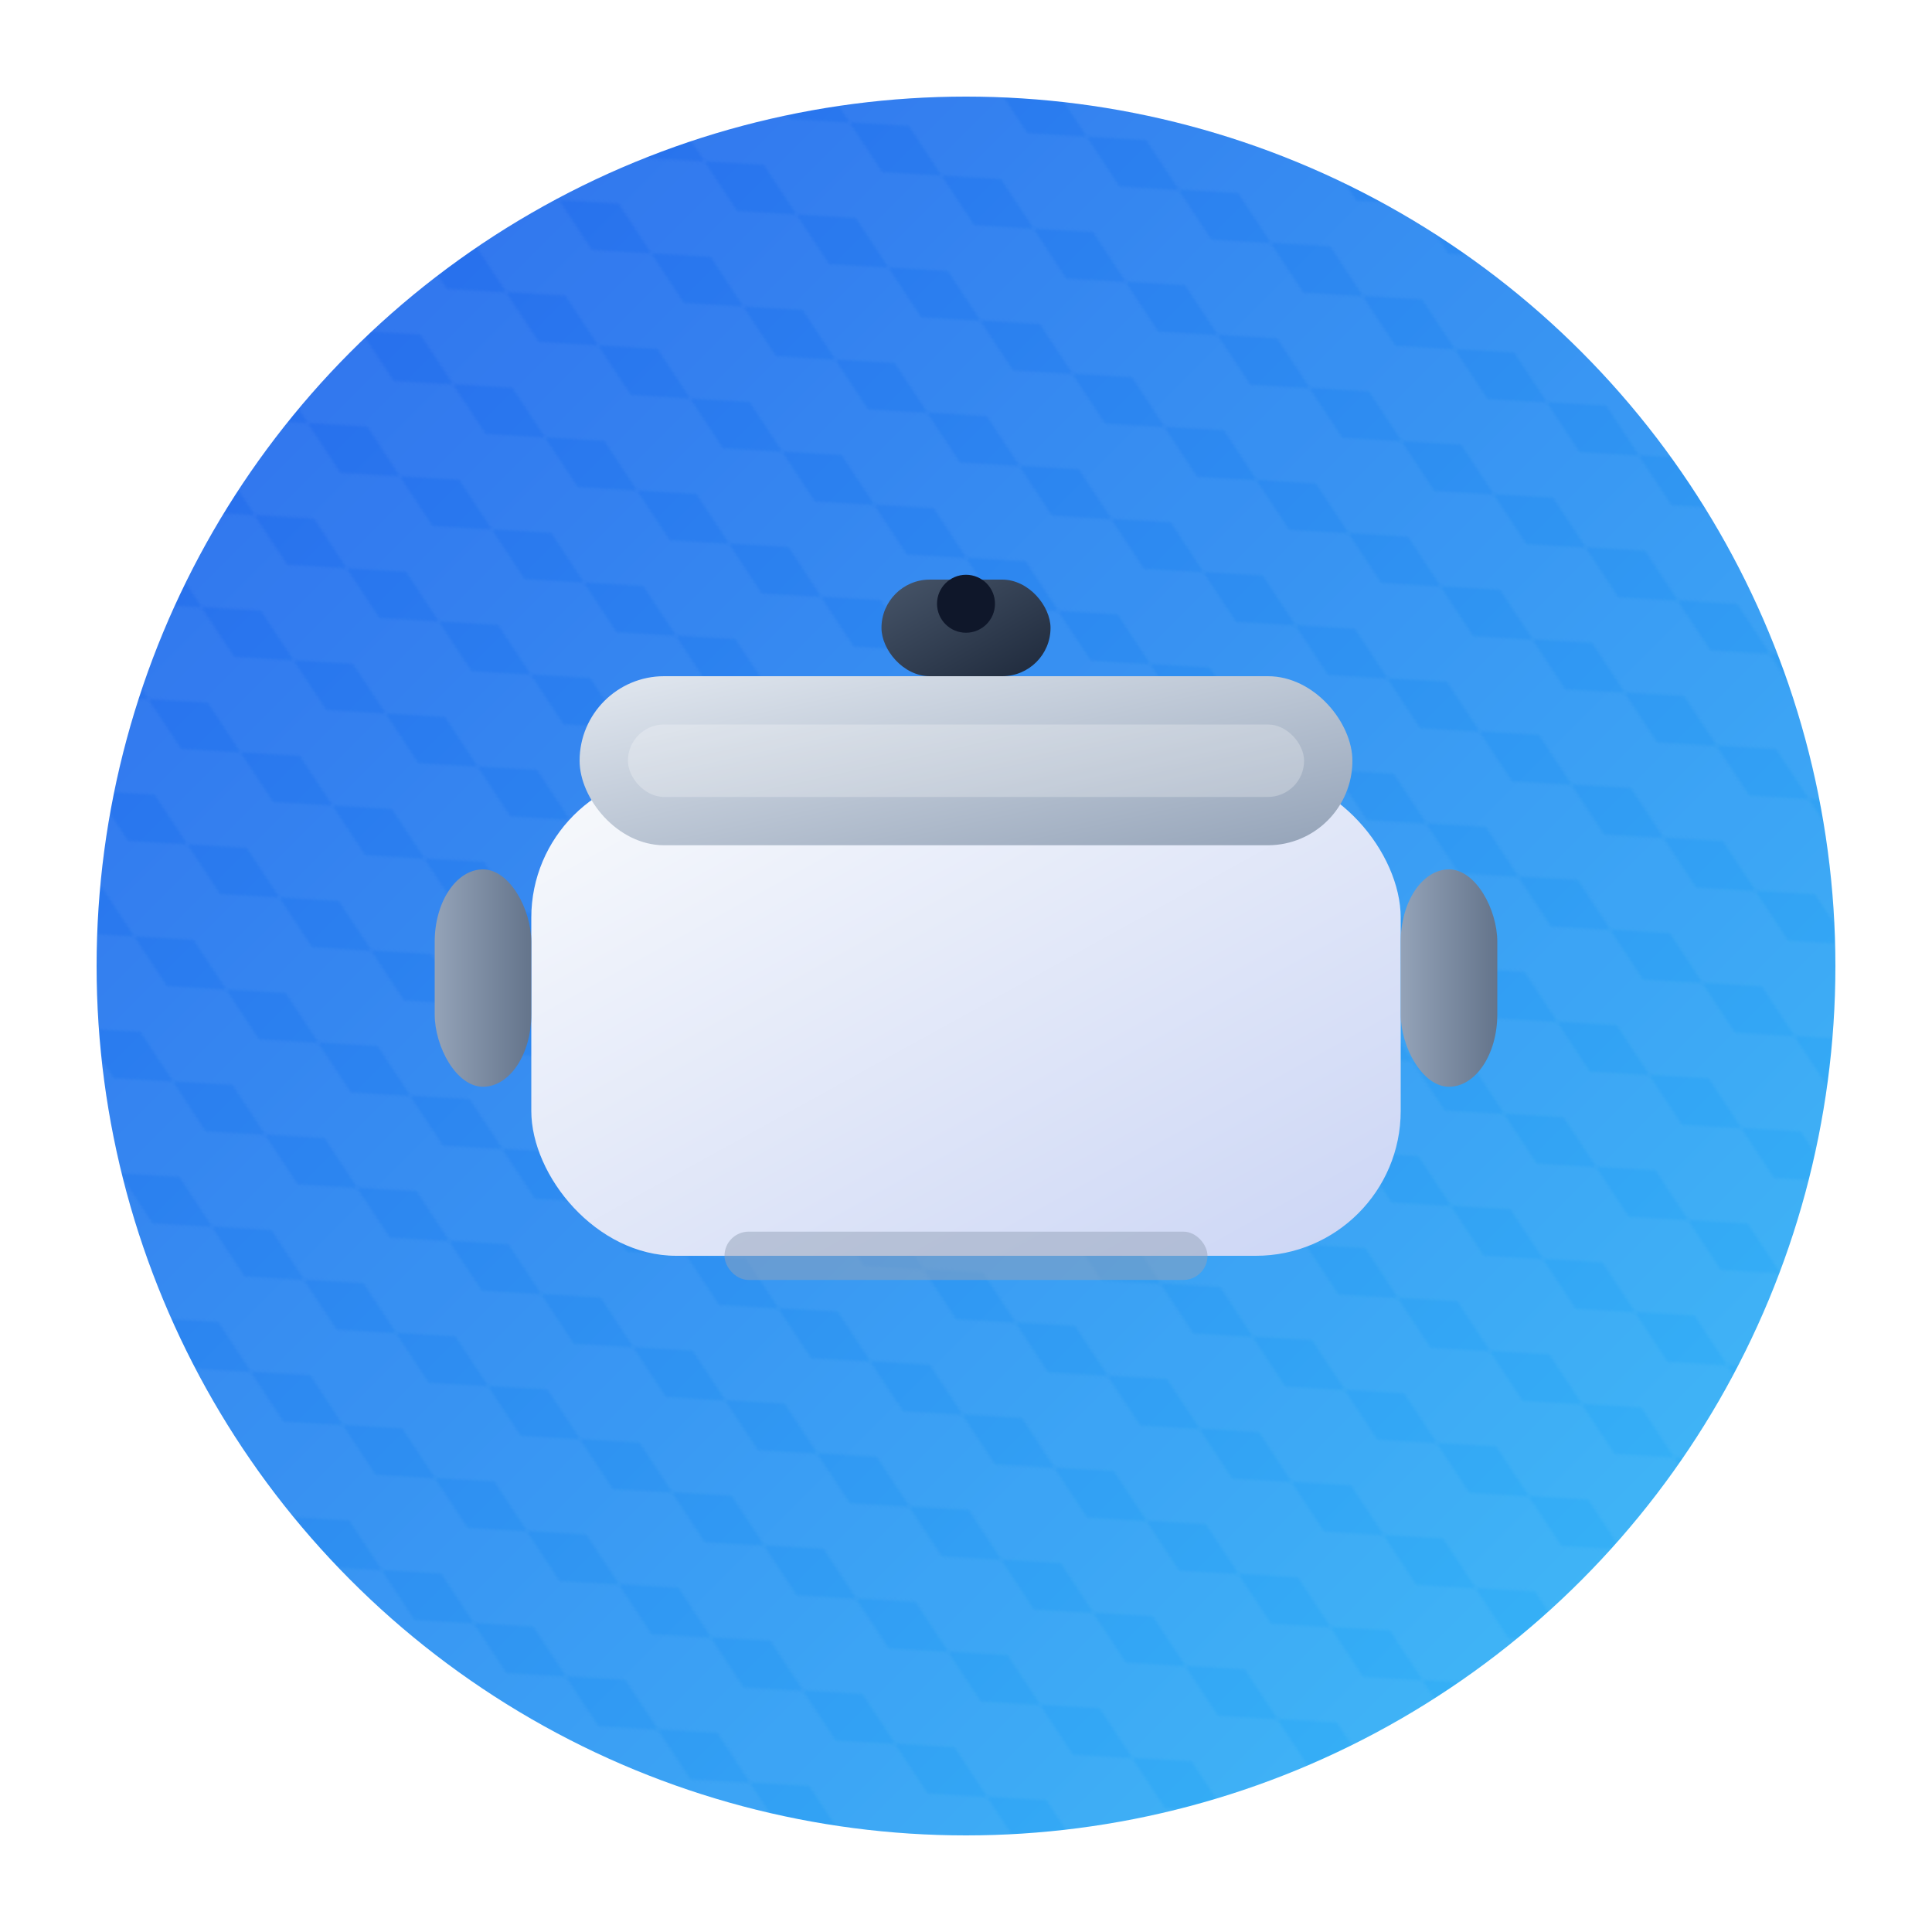 <svg xmlns="http://www.w3.org/2000/svg" viewBox="0 0 800 800">
  <defs>
    <linearGradient id="bg-grad" x1="0%" y1="0%" x2="100%" y2="100%">
      <stop offset="0%" stop-color="#2563eb"/>
      <stop offset="100%" stop-color="#38bdf8"/>
    </linearGradient>
    <pattern id="hex-pattern" width="44" height="44" patternUnits="userSpaceOnUse" patternTransform="rotate(30)">
      <path d="M22 0 L44 11 L44 33 L22 44 L0 33 L0 11 Z" fill="rgba(255,255,255,0.18)"/>
    </pattern>

    
    
    <linearGradient id="pot-body" x1="0%" y1="0%" x2="100%" y2="100%">
      <stop offset="0%" stop-color="#f8fafc"/>
      <stop offset="100%" stop-color="#cbd5f5"/>
    </linearGradient>
    <linearGradient id="lid" x1="0%" y1="0%" x2="100%" y2="100%">
      <stop offset="0%" stop-color="#e2e8f0"/>
      <stop offset="100%" stop-color="#94a3b8"/>
    </linearGradient>
    <linearGradient id="handle-grad" x1="0%" y1="0%" x2="100%" y2="0%">
      <stop offset="0%" stop-color="#94a3b8"/>
      <stop offset="100%" stop-color="#64748b"/>
    </linearGradient>
    <linearGradient id="knob-grad" x1="0%" y1="0%" x2="100%" y2="100%">
      <stop offset="0%" stop-color="#475569"/>
      <stop offset="100%" stop-color="#1e293b"/>
    </linearGradient>
    <filter id="casa-shadow" x="-20%" y="-20%" width="140%" height="140%">
      <feDropShadow dx="0" dy="18" stdDeviation="20" flood-color="rgba(15,23,42,0.35)"/>
    </filter>
  </defs>
  <circle cx="400" cy="400" r="360" fill="url(#bg-grad)"/>
  <circle cx="400" cy="400" r="360" fill="url(#hex-pattern)" opacity="0.25"/>

  <g filter="url(#casa-shadow)">
    <rect x="220" y="320" width="360" height="200" rx="60" fill="url(#pot-body)"/>
    <rect x="180" y="360" width="40" height="90" rx="30" fill="url(#handle-grad)"/>
    <rect x="580" y="360" width="40" height="90" rx="30" fill="url(#handle-grad)"/>
    <rect x="240" y="280" width="320" height="70" rx="35" fill="url(#lid)"/>
    <rect x="260" y="300" width="280" height="30" rx="15" fill="rgba(255,255,255,0.25)"/>
    <rect x="365" y="240" width="70" height="40" rx="20" fill="url(#knob-grad)"/>
    <circle cx="400" cy="250" r="12" fill="#0f172a"/>
    <rect x="300" y="510" width="200" height="20" rx="10" fill="#94a3b8" opacity="0.5"/>
  </g>
</svg>
